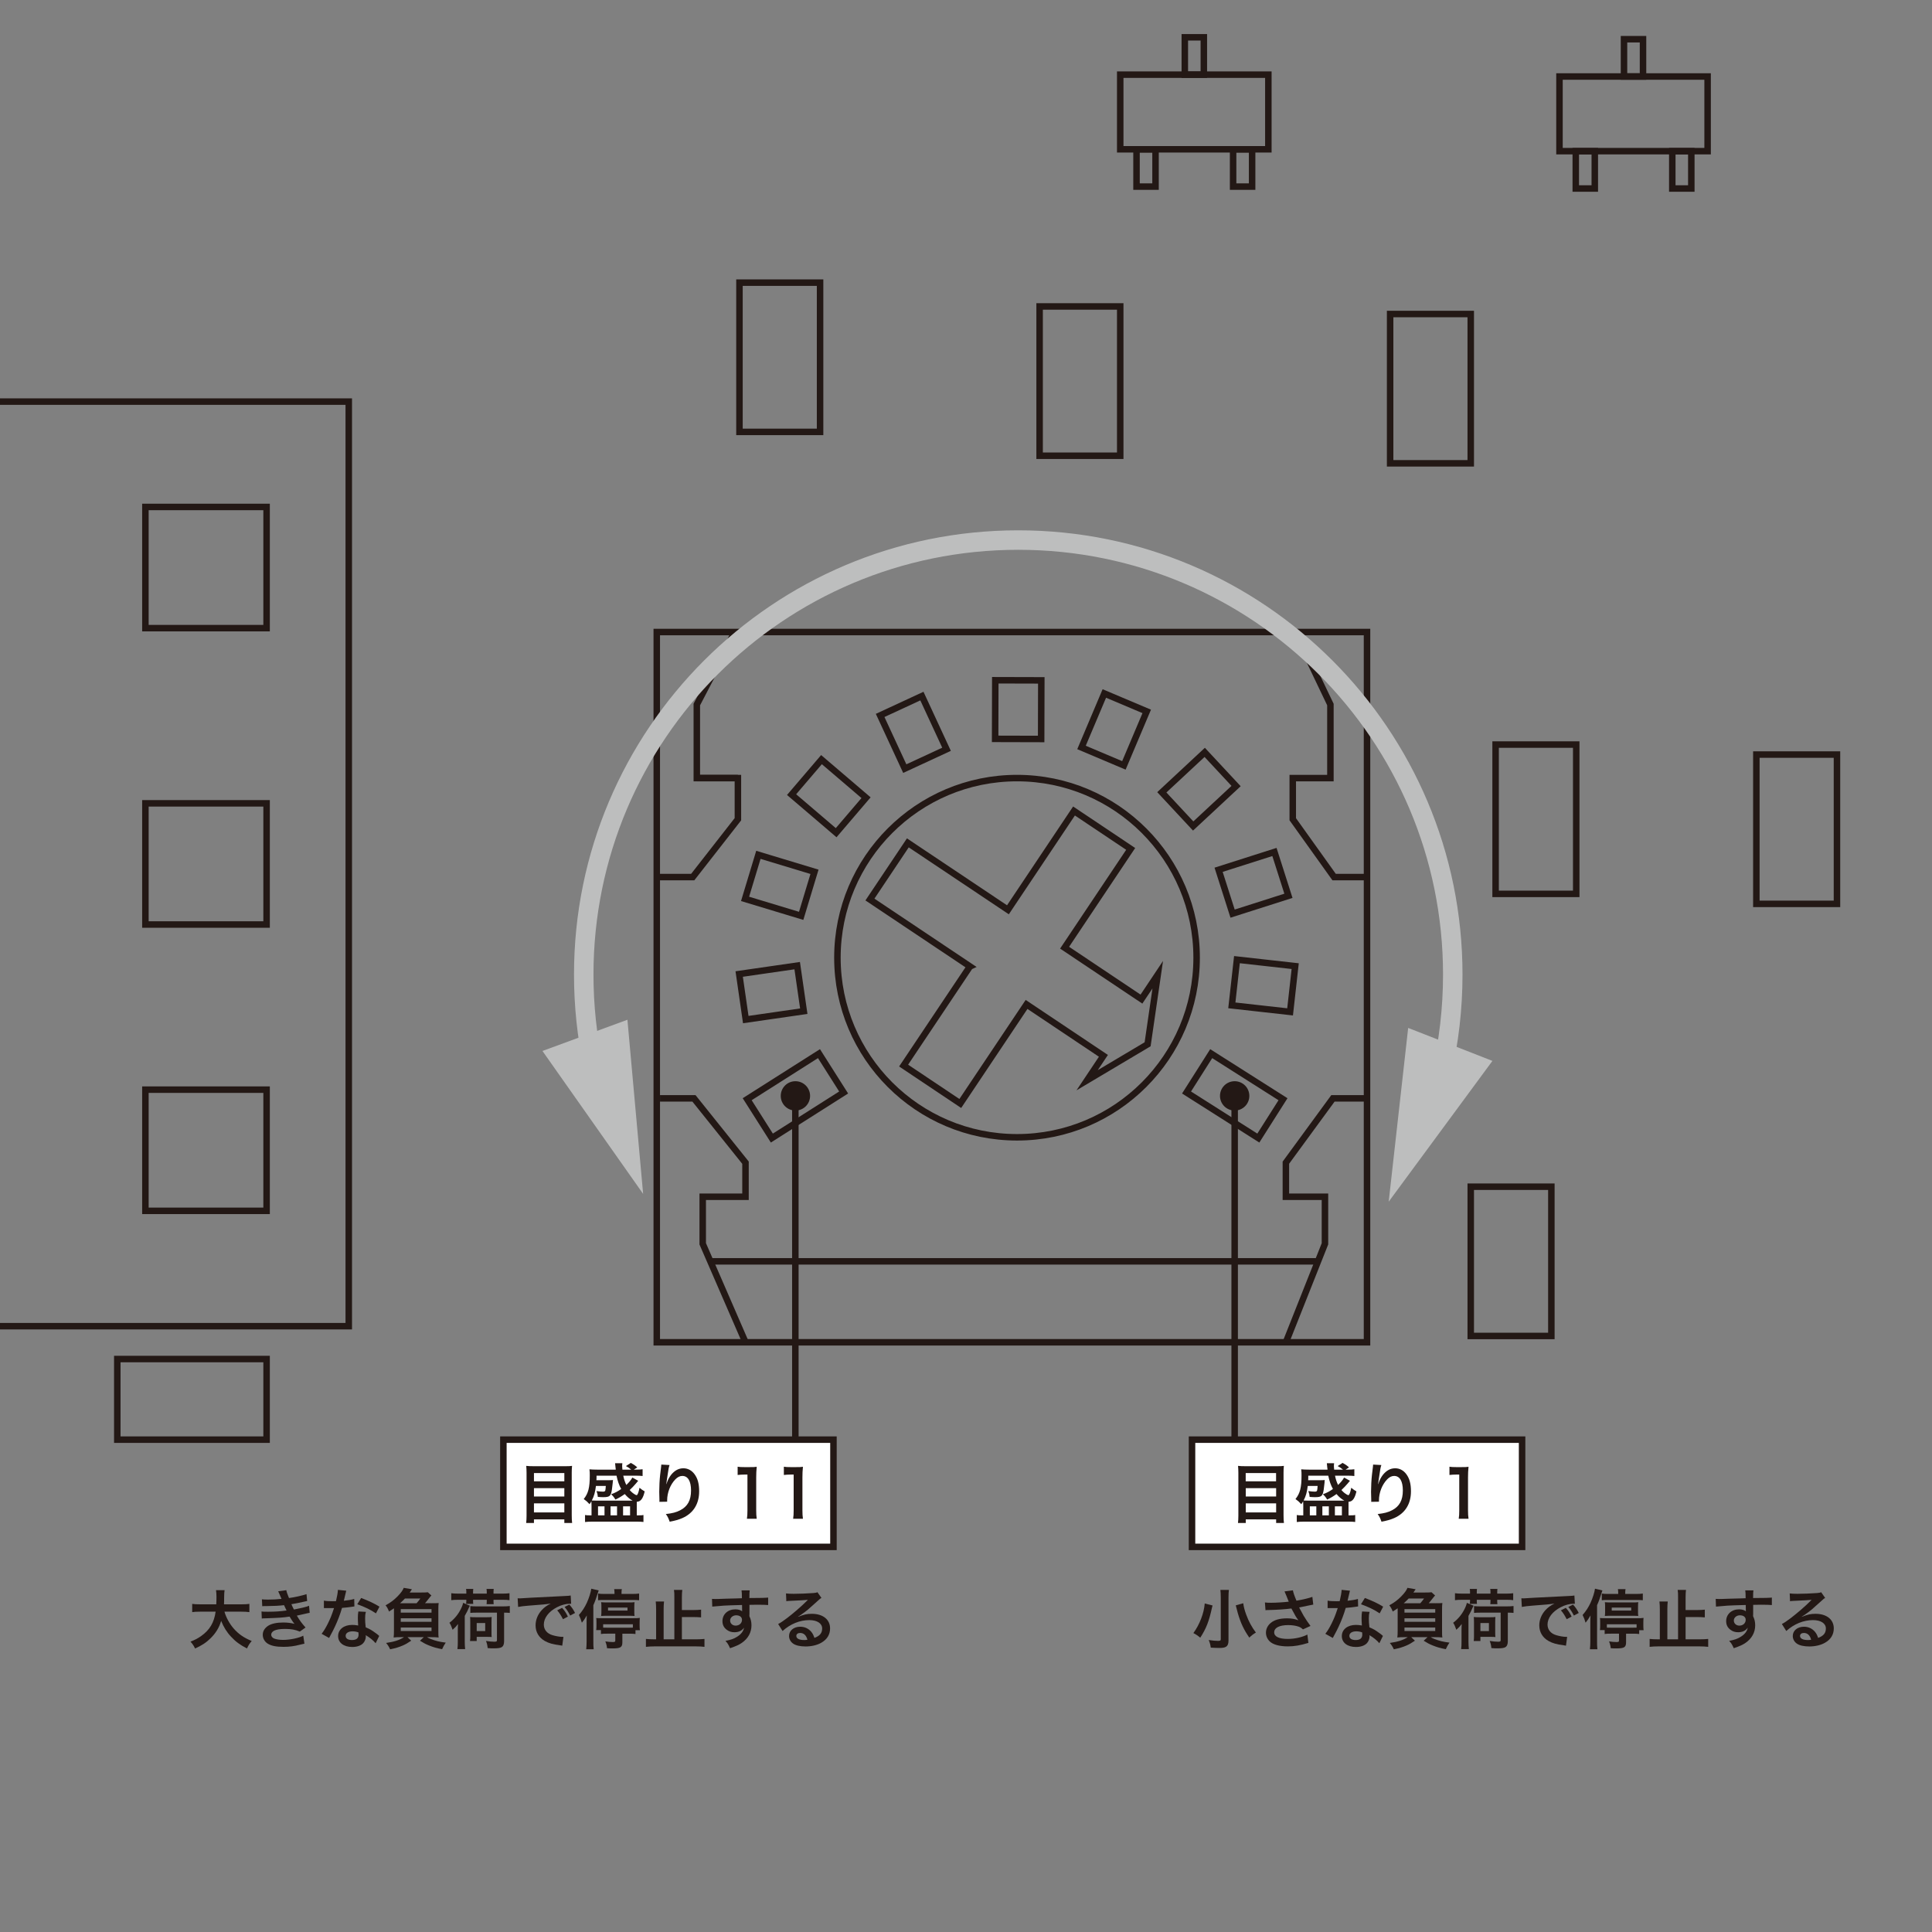 <?xml version="1.0" encoding="UTF-8"?>
<svg id="_レイヤー_1" data-name="レイヤー 1" xmlns="http://www.w3.org/2000/svg" width="105mm" height="105mm" xmlns:xlink="http://www.w3.org/1999/xlink" viewBox="0 0 297.64 297.64">
  <rect x="0" y="0" width="297.64" height="297.64" fill="#808080" stroke="none"/>
  <defs>
    <style>
      .cls-1 {
        stroke: #bdbebe;
        stroke-width: 3px;
      }

      .cls-1, .cls-2, .cls-3 {
        stroke-miterlimit: 10;
      }

      .cls-1, .cls-4, .cls-3 {
        fill: none;
      }

      .cls-2 {
        fill: #fff;
      }

      .cls-2, .cls-3 {
        stroke: #231815;
      }

      .cls-4, .cls-5, .cls-6 {
        stroke-width: 0px;
      }

      .cls-7 {
        clip-path: url(#clippath-1);
      }

      .cls-5 {
        fill: #bdbebe;
      }

      .cls-8 {
        clip-path: url(#clippath);
      }

      .cls-6 {
        fill: #231815;
      }
    </style>
    <clipPath id="clippath">
      <rect class="cls-4" width="297.64" height="297.64"/>
    </clipPath>
    <clipPath id="clippath-1">
      <rect class="cls-4" x="317.64" y="0" width="297.64" height="297.64"/>
    </clipPath>
  </defs>
  <rect class="cls-3" x="101.18" y="97.37" width="109.42" height="109.42"/>
  <circle class="cls-3" cx="156.68" cy="147.54" r="27.67"/>
  <line class="cls-3" x1="107.35" y1="119.87" x2="113.68" y2="119.87"/>
  <g>
    <polyline class="cls-3" points="101.18 135.12 106.72 135.12 113.68 126.21 113.68 119.87 107.35 119.87 107.35 108.54 113.18 97.37"/>
    <polyline class="cls-3" points="114.85 206.79 108.26 191.62 108.26 184.37 114.85 184.37 114.85 179.12 106.91 169.21 101.68 169.21"/>
  </g>
  <g>
    <polyline class="cls-3" points="210.6 135.12 205.53 135.12 199.16 126.21 199.16 119.87 204.96 119.87 204.96 108.54 199.62 97.37"/>
    <polyline class="cls-3" points="198.1 206.79 204.12 191.62 204.12 184.37 198.1 184.37 198.1 179.12 205.35 169.21 210.14 169.21"/>
  </g>
  <line class="cls-3" x1="203.05" y1="194.32" x2="109.43" y2="194.32"/>
  <path class="cls-3" d="M149.44,148.89c-8.06-5.39-15.42-10.31-15.42-10.31l5.84-8.73s15.42,10.31,15.42,10.31l10.18-15.22,8.73,5.84-10.18,15.22s11.84,7.92,11.84,7.92c0,0,2.51-3.76,2.51-3.76l-.78,5.36-.78,5.36-4.66,2.77-4.66,2.77,2.51-3.76s-5.31-3.55-11.84-7.92l-10.21,15.26-8.73-5.84s10.21-15.26,10.21-15.26Z"/>
  <rect class="cls-3" x="183.66" y="165.28" width="13.1" height="7.09" transform="translate(120.13 -75.65) rotate(32.41)"/>
  <rect class="cls-3" x="115.98" y="165.28" width="13.1" height="7.09" transform="translate(316.47 245.68) rotate(147.59)"/>
  <rect class="cls-3" x="190.13" y="148.32" width="9.03" height="7.09" transform="translate(18.06 -20.66) rotate(6.37)"/>
  <rect class="cls-3" x="188.6" y="132.47" width="9.03" height="7.09" transform="translate(-32.2 65.1) rotate(-17.69)"/>
  <rect class="cls-3" x="180.19" y="118.02" width="9.03" height="7.09" transform="translate(-33.31 158.49) rotate(-42.96)"/>
  <rect class="cls-3" x="167.13" y="108.84" width="9.03" height="7.09" transform="translate(1.28 226.7) rotate(-67.08)"/>
  <rect class="cls-3" x="152.36" y="105.79" width="9.03" height="7.09" transform="translate(47.12 265.91) rotate(-89.85)"/>
  <rect class="cls-3" x="136.19" y="109.29" width="9.03" height="7.09" transform="translate(97.45 287.92) rotate(-114.85)"/>
  <rect class="cls-3" x="123.17" y="119.11" width="9.03" height="7.09" transform="translate(145.09 298.85) rotate(-139.49)"/>
  <rect class="cls-3" x="115.62" y="132.85" width="9.03" height="7.09" transform="translate(195.63 301.73) rotate(-163.17)"/>
  <rect class="cls-3" x="114.34" y="149.37" width="9.03" height="7.09" transform="translate(258.35 287.27) rotate(171.78)"/>
  <rect class="cls-3" x="18.07" y="209.37" width="23" height="12.42"/>
  <rect class="cls-3" x="221.29" y="188.11" width="23" height="12.42" transform="translate(427.11 -38.47) rotate(90)"/>
  <rect class="cls-3" x="225.13" y="120" width="23" height="12.42" transform="translate(362.83 -110.42) rotate(90)"/>
  <rect class="cls-3" x="208.88" y="53.67" width="23" height="12.42" transform="translate(280.25 -160.5) rotate(90)"/>
  <rect class="cls-3" x="154.88" y="52.5" width="23" height="12.42" transform="translate(225.08 -107.67) rotate(90)"/>
  <rect class="cls-3" x="108.63" y="48.83" width="23" height="12.42" transform="translate(175.17 -65.09) rotate(90)"/>
  <rect class="cls-3" x="265.29" y="121.54" width="23" height="12.42" transform="translate(404.54 -149.04) rotate(90)"/>
  <rect class="cls-3" x="22.4" y="78.1" width="18.67" height="18.67"/>
  <rect class="cls-3" x="22.4" y="123.76" width="18.67" height="18.67"/>
  <rect class="cls-3" x="22.4" y="167.87" width="18.67" height="18.67"/>
  <g>
    <rect class="cls-3" x="178.24" y="5.84" width="11.5" height="22.82" transform="translate(201.24 -166.74) rotate(90)"/>
    <g>
      <rect class="cls-3" x="173.68" y="24.41" width="5.75" height="2.93" transform="translate(202.43 -150.68) rotate(90)"/>
      <rect class="cls-3" x="188.56" y="24.41" width="5.75" height="2.93" transform="translate(217.31 -165.56) rotate(90)"/>
    </g>
    <rect class="cls-3" x="181.12" y="7.16" width="5.75" height="2.93" transform="translate(192.62 -175.37) rotate(90)"/>
  </g>
  <g>
    <rect class="cls-3" x="245.91" y="6.13" width="11.5" height="22.82" transform="translate(269.2 -234.12) rotate(90)"/>
    <g>
      <rect class="cls-3" x="241.35" y="24.7" width="5.75" height="2.93" transform="translate(270.39 -218.06) rotate(90)"/>
      <rect class="cls-3" x="256.22" y="24.7" width="5.75" height="2.93" transform="translate(285.26 -232.93) rotate(90)"/>
    </g>
    <rect class="cls-3" x="248.79" y="7.45" width="5.75" height="2.93" transform="translate(260.57 -242.75) rotate(90)"/>
  </g>
  <g class="cls-8">
    <rect class="cls-3" x="-32.71" y="61.87" width="86.44" height="142.44"/>
  </g>
  <g>
    <rect class="cls-2" x="183.64" y="221.79" width="50.85" height="16.52"/>
    <g>
      <path class="cls-6" d="M196.72,225.88c.47,0,.77,0,1.07-.05-.04.4-.05.68-.05,1.03v6.56c0,.51.02.86.06,1.21h-1.2v-.56h-4.68v.56h-1.2c.04-.34.06-.69.06-1.13v-6.6c0-.39-.02-.74-.05-1.07.33.04.65.05,1.12.05h4.87ZM196.59,228.21v-1.27h-4.68v1.27h4.68ZM191.92,230.55h4.68v-1.29h-4.68v1.29ZM191.92,233h4.68v-1.4h-4.68v1.4Z"/>
      <path class="cls-6" d="M207.97,228.13q-.06.08-.18.21s-.07.08-.12.15c-.34.4-.64.71-1.01,1.06.19.22.31.33.5.48.2.16.47.31.57.31.14,0,.31-.44.44-1.14q.4.34.8.56c-.26,1.12-.61,1.58-1.22,1.6,0,.23,0,.39,0,.64v1.45h.32c.32,0,.48,0,.71-.05v1.07c-.35-.04-.64-.05-1.08-.05h-6.81c-.46,0-.8.02-1.11.06v-1.08c.21.04.36.05.68.05h.32v-1.53c0-.24-.01-.44-.02-.63-.1.17-.14.24-.29.44-.39-.42-.45-.47-.89-.79.7-.87.93-1.76.93-3.61,0-.37,0-.65-.05-.97.3.03.73.05,1.24.05h2.81c0-.1,0-.13-.03-.31-.02-.27-.06-.58-.07-.68h1.12c-.02.15-.03.22-.03.33,0,.15,0,.32.04.66h1.36c-.26-.23-.48-.37-.82-.55l.76-.49c.42.23.64.38.99.69l-.53.35h.23c.55,0,.84-.02,1.12-.06v1.04c-.32-.04-.65-.05-1.17-.05h-1.81c.11.54.26,1,.47,1.43.44-.42.73-.77.93-1.14l.91.5ZM206.82,231.18h.28c-.43-.23-.81-.55-1.2-1.01-.55.39-.89.59-1.44.85-.23-.38-.32-.49-.66-.82.62-.22,1.01-.43,1.55-.81-.32-.56-.55-1.22-.72-2.05h-3.08c0,.37,0,.49-.02.7h1.83c.34,0,.5-.01.73-.03q0,.08-.03.22s0,.07,0,.16c-.02.22-.1.91-.13,1.09-.15,1-.34,1.17-1.32,1.17-.15,0-.42,0-.85-.04-.03-.37-.06-.48-.2-.9.39.06.75.09.99.09.19,0,.3-.05.35-.14.03-.08.07-.38.09-.74h-1.52c-.13,1.01-.29,1.57-.64,2.24.2.02.39.02.77.02h5.23ZM201.79,233.45h1v-1.39h-1v1.39ZM203.72,233.45h1v-1.39h-1v1.39ZM205.65,233.45h1.08v-1.39h-1.08v1.39Z"/>
      <path class="cls-6" d="M212.81,225.7c-.12.34-.17.6-.36,1.93-.07.42-.11.76-.13,1h.03q.02-.06.06-.22c.1-.35.36-.84.63-1.19.55-.68,1.17-1.02,1.9-1.02.68,0,1.28.32,1.71.9.5.67.72,1.48.72,2.66,0,1.93-.9,3.37-2.58,4.11-.51.23-1.21.43-1.96.56-.2-.57-.31-.79-.59-1.18,1-.11,1.58-.26,2.19-.57,1.16-.59,1.69-1.54,1.69-3.06,0-1.44-.48-2.24-1.34-2.24-.38,0-.73.17-1.08.53-.78.81-1.26,2.04-1.26,3.23v.21l-1.2.02c.01-.06.01-.11.01-.13v-.19c-.01-.29-.03-1.03-.03-1.23,0-.81.06-1.92.14-2.61l.15-1.24c.02-.17.03-.21.03-.34l1.27.07Z"/>
      <path class="cls-6" d="M224.73,233.98c.06-.39.08-.78.08-1.3v-5.51h-.48c-.37,0-.66.02-1.03.06v-1.27c.31.05.53.06,1,.06h.92c.51,0,.66,0,1.02-.05-.06.59-.08,1.05-.08,1.65v5.06c0,.53.02.89.08,1.3h-1.51Z"/>
    </g>
  </g>
  <g>
    <path class="cls-6" d="M186.81,247.34c-.02.05-.03.09-.04.12-.03.12-.03.13-.06.24-.46,2.1-.88,3.17-1.8,4.6-.41-.34-.7-.53-1.06-.71.96-1.32,1.63-3.05,1.75-4.56l1.21.31ZM189.32,244.94c-.04.31-.06.7-.06,1.22v6.61c0,.48-.13.78-.41.94-.2.12-.49.17-1.04.17-.38,0-.8-.02-1.28-.05-.06-.45-.14-.75-.32-1.17.62.09,1.04.13,1.43.13.33,0,.43-.05.43-.24v-6.4c0-.51-.02-.9-.06-1.21h1.31ZM191.53,246.99c.07.53.2,1.06.46,1.76.37,1.02.84,1.89,1.49,2.76-.4.23-.74.5-1.01.78-.84-1.2-1.35-2.29-1.78-3.79,0-.04-.11-.43-.31-1.18l1.15-.33Z"/>
    <path class="cls-6" d="M194.87,246.87c.3.04.56.05.97.05.75,0,2.08-.09,2.7-.17-.17-.44-.6-1.5-.65-1.58l1.29-.17c.06.34.24.87.55,1.6,1.03-.18,1.92-.39,2.45-.59l.14,1.19c-.26.04-.37.07-.71.14-.15.04-.64.14-1.47.3.36.67.59,1.09.69,1.27.27.46.71,1.11,1.06,1.58l-1.16.53c-.25-.23-.41-.33-.69-.43-.45-.15-.98-.23-1.58-.23-1.36,0-2.16.41-2.16,1.12,0,.65.74,1.01,2.1,1.01,1.06,0,2.23-.26,3.01-.67l.16,1.28c-1.24.38-2.17.54-3.17.54-1.28,0-2.27-.27-2.78-.76-.38-.36-.59-.85-.59-1.35,0-.57.26-1.1.72-1.49.58-.49,1.41-.72,2.55-.72.65,0,1.23.1,1.73.3-.41-.56-.42-.59-1.08-1.82-.88.12-2.36.22-3.55.24-.25,0-.29,0-.44.03l-.09-1.2Z"/>
    <path class="cls-6" d="M207.97,245.06q-.06.19-.16.67c-.05.24-.1.44-.21.88.69-.07,1.21-.16,1.6-.28l.03,1.15c-.11.01-.13.01-.32.05-.36.06-.97.13-1.59.18-.29,1-.65,1.95-1.1,2.9-.23.49-.32.67-.7,1.37q-.13.24-.19.36l-1.15-.64c.35-.46.63-.91.97-1.6.39-.8.56-1.21.94-2.36-.45,0-.51,0-.63,0-.13,0-.19,0-.4,0h-.53v-1.15c.36.07.74.09,1.35.09.12,0,.29,0,.51-.01.17-.71.28-1.31.3-1.74l1.28.13ZM212.5,253.15c-.36-.43-.94-.9-1.53-1.24,0,.09.02.16.02.2,0,.37-.17.8-.43,1.06-.35.36-.95.56-1.66.56-1.32,0-2.18-.66-2.18-1.68s.89-1.72,2.16-1.72c.3,0,.51.02.93.09-.03-.46-.05-.85-.05-1.15,0-.39.02-.68.08-1.01l1.16.06c-.1.37-.12.6-.12,1.01s.02.8.09,1.37c.72.32.82.37,1.58.92.15.1.19.14.35.27q.08.08.15.14l-.55,1.12ZM208.95,251.32c-.65,0-1.07.27-1.07.69s.36.65.98.65c.68,0,1.01-.28,1.01-.84,0-.1-.02-.34-.02-.34-.35-.12-.59-.16-.9-.16ZM212.55,248.55c-.87-.58-1.76-1.01-2.88-1.4l.6-.97c1.18.45,1.93.8,2.82,1.34l-.54,1.03Z"/>
    <path class="cls-6" d="M221.09,246.99c.58,0,.76,0,1.12-.03-.04.31-.05.49-.05,1.04v3.11c0,.62,0,.9.05,1.16-.34-.04-.67-.05-1.08-.05h-.72c.22.13.35.19.58.28.74.29,1.3.43,2.31.56-.23.33-.37.59-.56,1.01-.9-.17-1.33-.3-2.01-.57-.54-.22-.81-.36-1.4-.73l.59-.55h-2.51l.57.54c-.57.39-.84.54-1.31.75-.59.25-1.03.39-1.94.58-.2-.43-.34-.65-.62-.98,1.25-.18,2.04-.43,2.76-.89h-.51c-.42,0-.73,0-1.09.05.04-.29.05-.56.05-1.16v-3.34c-.22.16-.36.25-.76.5-.14-.38-.29-.66-.53-.96.76-.41,1.29-.81,1.84-1.37.52-.53.82-.95.96-1.32l1.26.22s-.15.21-.34.5h1.81c.51,0,.77-.01.98-.04l.55.5q-.06.06-.16.17s-.03.04-.08.1t-.31.39c-.22.29-.29.36-.44.53h.99ZM218.81,246.99c.25-.28.34-.41.58-.73h-2.37c-.26.27-.42.43-.76.73h2.55ZM216.37,248.44h4.74v-.54h-4.74v.54ZM216.37,249.85h4.74v-.54h-4.74v.54ZM216.37,251.27h4.74v-.54h-4.74v.54Z"/>
    <path class="cls-6" d="M225.16,251.27c0-.33,0-.6.03-1.08-.25.34-.44.54-.83.89-.16-.47-.33-.85-.49-1.08.71-.53,1.3-1.23,1.7-2.01.23-.44.35-.75.41-1.06l1.03.44q-.06.09-.15.32c-.13.32-.32.71-.63,1.25v4c0,.41.02.72.06,1.12h-1.19c.05-.4.06-.65.06-1.12v-1.67ZM226.47,245.29c0-.2,0-.3-.04-.5h1.11c-.02.18-.03.29-.03.51v.21h2.11v-.21c0-.2,0-.32-.04-.51h1.11c-.02.18-.03.29-.03.51v.21h1.37c.45,0,.78-.02,1.09-.06v1.07c-.32-.05-.59-.06-1.09-.06h-1.37v.18c0,.21,0,.32.03.5h-1.1c.02-.15.03-.27.03-.48v-.2h-2.11v.13c0,.25,0,.33.03.5h-1.11c.03-.19.04-.29.04-.48v-.15h-1.22c-.49,0-.8.02-1.1.06v-1.07c.32.04.65.06,1.1.06h1.22v-.22ZM227.04,252.81c.03-.22.04-.47.04-.76v-2.08c0-.42-.01-.65-.03-.86.26.03.43.04.86.04h1.62c.42,0,.62,0,.85-.04-.02.22-.03.39-.03.83v1.54c0,.37,0,.54.03.72-.21-.02-.39-.03-.76-.03h-1.55v.64h-1.03ZM228.24,248.44c-.55,0-.84,0-1.15.04v-1.05c.31.04.65.05,1.15.05h3.78c.51,0,.85-.02,1.15-.06v1.06c-.28-.03-.45-.03-.88-.04v4.42c0,.46-.13.76-.39.91-.22.12-.57.17-1.18.17-.32,0-.58,0-.96-.04-.05-.47-.11-.72-.26-1.1.5.08.95.12,1.29.12s.4-.05.4-.28v-4.2h-2.95ZM228.07,251.28h1.31v-1.24h-1.31v1.24Z"/>
    <path class="cls-6" d="M234.38,246.23c.22.01.33.01.38.01q.18,0,1.65-.1c.56-.03,2.22-.12,4.99-.25.82-.04.97-.05,1.15-.09l.07,1.27q-.11,0-.21,0c-.6,0-1.34.2-1.98.54-1.27.66-2.02,1.66-2.02,2.67,0,.78.49,1.38,1.33,1.63.49.15,1.13.26,1.49.26,0,0,.1,0,.2,0l-.18,1.36c-.12-.03-.17-.03-.34-.06-1.1-.14-1.73-.32-2.34-.66-.92-.52-1.43-1.37-1.43-2.41,0-.85.34-1.69.95-2.35.38-.41.74-.68,1.39-1.01-.81.12-1.2.16-3.37.32-.67.05-1.27.12-1.66.2l-.07-1.31ZM241.23,247.7c.4.46.58.73.89,1.35l-.76.4c-.3-.59-.54-.96-.89-1.37l.76-.38ZM242.47,248.89c-.28-.55-.52-.92-.86-1.33l.73-.36c.38.42.6.74.88,1.29l-.75.4Z"/>
    <path class="cls-6" d="M245,249.99c0-.34,0-.59.03-1.12-.3.52-.46.76-.76,1.12-.14-.48-.25-.77-.46-1.19.51-.57.91-1.19,1.24-1.91.32-.7.6-1.59.67-2.14l1.14.27c-.41,1.3-.57,1.72-.82,2.27v5.63c0,.43,0,.76.05,1.16h-1.15c.04-.4.06-.7.06-1.17v-2.92ZM248.17,251.68c-.42,0-.71,0-.96.05v-.6h-.73c.03-.21.04-.4.04-.66v-.51c0-.3,0-.49-.04-.69.27.02.51.03.91.03h4.77c.41,0,.72,0,1.04-.05-.02.22-.03.41-.03.71v.51c0,.25.01.46.04.67h-.68v.59c-.25-.04-.57-.05-.97-.05h-1.05v1.32c0,.78-.28.95-1.51.95-.27,0-.46,0-.85-.03-.04-.39-.12-.69-.26-1.05.37.06.8.1,1.13.1s.4-.04.4-.23v-1.06h-1.25ZM249.3,245.41c0-.24-.02-.42-.05-.59h1.18c-.04.17-.05.34-.05.6v.14h1.63c.46,0,.79-.02,1.08-.06v1.03c-.31-.03-.56-.04-.97-.04h-4.39c-.4,0-.66,0-.96.04v-1.03c.29.05.55.06,1.04.06h1.49v-.15ZM247.28,247.51c0-.26,0-.42-.04-.68.27.03.56.04.97.04h3.23c.37,0,.69,0,.95-.04-.03.25-.04.39-.04.67v.81c0,.26,0,.42.04.64-.28-.02-.51-.03-.97-.03h-3.21c-.43,0-.7.01-.97.03.03-.25.04-.39.04-.67v-.77ZM252.13,250.23h-4.58v.52c.2.01.33.01.59.01h3.45c.24,0,.36,0,.54-.01v-.52ZM248.3,248.12h3v-.46h-3v.46Z"/>
    <path class="cls-6" d="M261.9,252.55c.51,0,.87-.02,1.26-.06v1.22c-.45-.05-.78-.07-1.26-.07h-6.48c-.43,0-.83.02-1.28.07v-1.22c.41.04.75.06,1.28.06h.29v-4.63c0-.46-.02-.85-.06-1.2h1.28c-.04.36-.06.72-.06,1.2v4.63h1.65v-6.45c0-.55,0-.81-.06-1.16h1.28c-.04.35-.06.67-.06,1.16v1.94h1.8c.44,0,.8-.02,1.16-.06v1.19c-.37-.03-.76-.05-1.16-.05h-1.8v3.43h2.22Z"/>
    <path class="cls-6" d="M270.08,248.75s0,.12,0,.24c.22.46.32.87.32,1.41,0,1.09-.52,2.03-1.49,2.7-.42.29-.88.5-1.81.82-.28-.62-.38-.77-.71-1.13.82-.16,1.23-.3,1.7-.58.68-.39,1.08-.9,1.16-1.46-.29.46-.81.71-1.47.71-.46,0-.82-.11-1.16-.36-.47-.34-.69-.78-.69-1.35,0-1.06.83-1.82,1.99-1.82.43,0,.81.11,1.04.3t0-.12s-.01-.58-.01-.85c-1.43.04-2.37.07-2.81.1q-1.51.11-1.78.15l-.04-1.19c.22.02.31.02.49.02.25,0,.41,0,1.7-.05.65-.02.75-.02,1.57-.04q.33,0,.85-.03,0-.95-.06-1.21h1.26c-.04.3-.04.32-.05,1.18,1.74,0,2.52-.03,2.89-.07v1.15c-.36-.03-.84-.05-1.67-.05-.24,0-.42,0-1.21.02v1.51ZM268.04,248.85c-.51,0-.93.36-.93.8s.35.79.85.79c.57,0,.98-.38.98-.9,0-.42-.35-.69-.9-.69Z"/>
    <path class="cls-6" d="M277.6,249.08c.91-.36,1.35-.46,2.1-.46,1.71,0,2.81.88,2.81,2.25,0,.95-.47,1.71-1.36,2.21-.65.37-1.5.57-2.42.57-.84,0-1.54-.16-1.94-.46-.38-.28-.6-.7-.6-1.15,0-.83.72-1.43,1.72-1.43.7,0,1.31.29,1.73.82.2.25.31.47.46.9.83-.31,1.19-.74,1.19-1.45,0-.78-.77-1.29-1.98-1.29-1.46,0-2.92.59-4.12,1.68l-.68-1.08c.35-.17.75-.44,1.41-.94.93-.71,2.23-1.83,2.99-2.6.02-.02.12-.12.18-.18h-.01c-.38.04-1.02.08-2.83.16-.22,0-.29.02-.48.05l-.05-1.2c.34.04.63.06,1.18.06.85,0,2.07-.05,3.04-.12.35-.03.46-.05.62-.13l.62.88c-.17.09-.24.15-.52.41-.5.46-1.23,1.11-1.57,1.4-.18.15-.9.69-1.1.82q-.25.17-.41.26l.02.02ZM277.9,251.57c-.36,0-.59.18-.59.46,0,.4.45.63,1.19.63.19,0,.24,0,.52-.04-.18-.69-.56-1.05-1.12-1.05Z"/>
  </g>
  <g>
    <path class="cls-6" d="M34.58,248.29c.25.9.78,1.87,1.44,2.62.74.84,1.57,1.41,2.76,1.9-.34.4-.48.61-.73,1.15-1.07-.55-1.76-1.06-2.47-1.83-.65-.69-1.14-1.49-1.51-2.42-.3,1.03-.83,1.89-1.63,2.68-.68.67-1.4,1.14-2.39,1.57-.17-.38-.38-.69-.7-1.05.72-.29,1.12-.5,1.62-.85,1.34-.95,2.01-2.07,2.25-3.77h-2.36c-.63,0-.92.02-1.25.07v-1.27c.31.05.67.07,1.26.07h2.45c.02-.5.03-.66.03-1.18,0-.42-.03-.72-.07-1h1.32c-.05.35-.06.5-.07,1.17,0,.41,0,.64-.02,1.01h2.65c.57,0,.92-.02,1.26-.07v1.27c-.4-.05-.7-.07-1.25-.07h-2.59Z"/>
    <path class="cls-6" d="M40.35,246.39c.29.03.52.04.96.04.76,0,1.3-.03,2.06-.11q-.03-.08-.11-.26c-.25-.58-.39-.89-.4-.91l1.25-.17c.04.25.14.55.41,1.21.85-.11,2.01-.37,2.7-.6l.1,1.06q-.1.02-.34.07c-.67.16-1.78.38-2.09.42.16.37.22.5.39.82.86-.18,1.32-.28,1.38-.29.57-.14.69-.18.95-.29l.1,1.09c-.19.03-.4.07-.63.13-.41.1-.74.17-.98.22q-.25.05-.37.08c.52.86.68,1.07,1.34,1.83l-.88.63c-.72-.3-1.32-.41-2.3-.41-.76,0-1.34.1-1.68.28-.28.16-.43.37-.43.61s.17.47.43.58c.32.14.85.22,1.43.22,1.04,0,2.45-.3,3.08-.65l.18,1.23q-.19.03-.65.15c-.85.23-1.68.34-2.56.34-1.15,0-1.88-.15-2.44-.49-.48-.3-.77-.81-.77-1.37s.3-1.04.84-1.39c.52-.33,1.32-.5,2.33-.5.61,0,1.19.07,1.73.21-.16-.15-.35-.43-.77-1.12-1.06.16-1.7.2-3.87.27-.17,0-.24,0-.41.03l-.04-1.09c.29.04.35.04,1.03.04,1.05,0,1.88-.06,2.83-.19-.06-.12-.1-.18-.18-.37-.1-.21-.13-.27-.21-.45-.8.09-1.52.13-2.68.14-.42,0-.47,0-.68.02l-.05-1.06Z"/>
    <path class="cls-6" d="M53.34,245.06q-.06.19-.16.67c-.05.24-.1.44-.21.88.69-.07,1.21-.16,1.6-.28l.03,1.15c-.11.01-.13.01-.32.05-.36.06-.97.13-1.59.18-.29,1-.65,1.95-1.1,2.9-.23.49-.32.67-.7,1.37q-.13.24-.19.36l-1.15-.64c.35-.46.63-.91.97-1.6.39-.8.56-1.21.94-2.36-.45,0-.51,0-.63,0-.13,0-.19,0-.4,0h-.53v-1.15c.36.07.74.09,1.35.09.12,0,.29,0,.51-.01.17-.71.28-1.31.3-1.74l1.28.13ZM57.87,253.15c-.36-.43-.94-.9-1.53-1.24,0,.09.02.16.02.2,0,.37-.17.8-.43,1.06-.35.36-.95.56-1.66.56-1.32,0-2.18-.66-2.18-1.68s.89-1.72,2.16-1.72c.3,0,.51.02.93.09-.03-.46-.05-.85-.05-1.15,0-.39.02-.68.08-1.01l1.16.06c-.1.37-.12.6-.12,1.01s.02.8.09,1.37c.72.32.82.37,1.58.92.15.1.19.14.35.27q.08.08.15.14l-.55,1.12ZM54.32,251.32c-.65,0-1.07.27-1.07.69s.36.65.98.65c.68,0,1.01-.28,1.01-.84,0-.1-.02-.34-.02-.34-.35-.12-.59-.16-.9-.16ZM57.92,248.55c-.87-.58-1.76-1.01-2.88-1.4l.6-.97c1.18.45,1.93.8,2.82,1.34l-.54,1.03Z"/>
    <path class="cls-6" d="M66.46,246.99c.58,0,.76,0,1.12-.03-.04.31-.05.49-.05,1.04v3.11c0,.62,0,.9.05,1.16-.34-.04-.67-.05-1.08-.05h-.72c.22.13.35.19.58.28.74.29,1.3.43,2.31.56-.23.33-.37.59-.56,1.01-.9-.17-1.33-.3-2.01-.57-.54-.22-.81-.36-1.4-.73l.59-.55h-2.51l.57.54c-.57.39-.84.54-1.31.75-.59.25-1.03.39-1.94.58-.2-.43-.34-.65-.62-.98,1.25-.18,2.04-.43,2.76-.89h-.51c-.42,0-.73,0-1.09.05.04-.29.05-.56.05-1.16v-3.34c-.22.16-.36.25-.76.5-.14-.38-.29-.66-.53-.96.76-.41,1.29-.81,1.84-1.37.52-.53.82-.95.96-1.32l1.26.22s-.15.21-.34.5h1.81c.51,0,.77-.01.98-.04l.55.5q-.06.06-.16.17s-.03.04-.08.1t-.31.39c-.22.29-.29.36-.44.53h.99ZM64.18,246.99c.25-.28.34-.41.58-.73h-2.37c-.26.27-.42.43-.76.73h2.55ZM61.74,248.44h4.74v-.54h-4.74v.54ZM61.74,249.85h4.74v-.54h-4.74v.54ZM61.74,251.27h4.74v-.54h-4.74v.54Z"/>
    <path class="cls-6" d="M70.53,251.27c0-.33,0-.6.03-1.08-.25.34-.44.54-.83.89-.16-.47-.33-.85-.49-1.08.71-.53,1.3-1.23,1.7-2.01.23-.44.35-.75.41-1.06l1.03.44q-.06.09-.15.32c-.13.32-.32.71-.63,1.25v4c0,.41.02.72.06,1.12h-1.19c.05-.4.06-.65.06-1.12v-1.67ZM71.84,245.29c0-.2,0-.3-.04-.5h1.11c-.02.18-.03.29-.03.51v.21h2.11v-.21c0-.2,0-.32-.04-.51h1.11c-.02.18-.03.29-.03.51v.21h1.37c.45,0,.78-.02,1.09-.06v1.07c-.32-.05-.59-.06-1.09-.06h-1.37v.18c0,.21,0,.32.03.5h-1.1c.02-.15.03-.27.03-.48v-.2h-2.11v.13c0,.25,0,.33.03.5h-1.11c.03-.19.04-.29.04-.48v-.15h-1.22c-.49,0-.8.02-1.1.06v-1.07c.32.04.65.06,1.1.06h1.22v-.22ZM72.41,252.81c.03-.22.04-.47.04-.76v-2.08c0-.42-.01-.65-.03-.86.26.03.43.04.86.04h1.62c.42,0,.62,0,.85-.04-.02.22-.03.39-.03.83v1.54c0,.37,0,.54.03.72-.21-.02-.39-.03-.76-.03h-1.55v.64h-1.03ZM73.61,248.44c-.55,0-.84,0-1.15.04v-1.05c.31.04.65.05,1.15.05h3.78c.51,0,.85-.02,1.15-.06v1.06c-.28-.03-.45-.03-.88-.04v4.42c0,.46-.13.76-.39.91-.22.12-.57.17-1.18.17-.32,0-.58,0-.96-.04-.05-.47-.11-.72-.26-1.1.5.08.95.12,1.29.12s.4-.05.4-.28v-4.2h-2.95ZM73.44,251.28h1.31v-1.24h-1.31v1.24Z"/>
    <path class="cls-6" d="M79.75,246.23c.22.01.33.01.38.01q.18,0,1.65-.1c.56-.03,2.22-.12,4.99-.25.82-.04.97-.05,1.15-.09l.07,1.27q-.11,0-.21,0c-.6,0-1.34.2-1.98.54-1.27.66-2.02,1.66-2.02,2.67,0,.78.49,1.38,1.33,1.63.49.15,1.13.26,1.49.26,0,0,.1,0,.2,0l-.18,1.36c-.12-.03-.17-.03-.34-.06-1.1-.14-1.73-.32-2.34-.66-.92-.52-1.43-1.37-1.43-2.41,0-.85.34-1.69.95-2.35.38-.41.74-.68,1.39-1.01-.81.12-1.2.16-3.37.32-.67.05-1.27.12-1.66.2l-.07-1.31ZM86.6,247.7c.4.46.58.73.89,1.35l-.76.4c-.3-.59-.54-.96-.89-1.37l.76-.38ZM87.84,248.89c-.28-.55-.52-.92-.86-1.33l.73-.36c.38.42.6.74.88,1.29l-.75.4Z"/>
    <path class="cls-6" d="M90.37,249.99c0-.34,0-.59.03-1.12-.3.52-.46.76-.76,1.12-.14-.48-.25-.77-.46-1.19.51-.57.91-1.19,1.24-1.91.32-.7.6-1.59.67-2.14l1.14.27c-.41,1.3-.57,1.72-.82,2.27v5.63c0,.43,0,.76.05,1.16h-1.15c.04-.4.06-.7.06-1.17v-2.92ZM93.54,251.68c-.42,0-.71,0-.96.05v-.6h-.73c.03-.21.04-.4.04-.66v-.51c0-.3,0-.49-.04-.69.27.02.51.03.91.03h4.77c.41,0,.72,0,1.04-.05-.02.22-.03.41-.03.71v.51c0,.25.01.46.04.67h-.68v.59c-.25-.04-.57-.05-.97-.05h-1.05v1.32c0,.78-.28.95-1.51.95-.27,0-.46,0-.85-.03-.04-.39-.12-.69-.26-1.05.37.06.8.1,1.13.1s.4-.04.4-.23v-1.06h-1.25ZM94.67,245.41c0-.24-.02-.42-.05-.59h1.18c-.04.17-.05.34-.05.6v.14h1.63c.46,0,.79-.02,1.08-.06v1.03c-.31-.03-.56-.04-.97-.04h-4.39c-.4,0-.66,0-.96.04v-1.03c.29.05.55.06,1.04.06h1.49v-.15ZM92.65,247.51c0-.26,0-.42-.04-.68.27.03.56.04.97.04h3.23c.37,0,.69,0,.95-.04-.03.25-.04.39-.04.67v.81c0,.26,0,.42.04.64-.28-.02-.51-.03-.97-.03h-3.21c-.43,0-.7.01-.97.03.03-.25.04-.39.04-.67v-.77ZM97.5,250.23h-4.58v.52c.2.01.33.01.59.01h3.45c.24,0,.36,0,.54-.01v-.52ZM93.67,248.12h3v-.46h-3v.46Z"/>
    <path class="cls-6" d="M107.27,252.55c.51,0,.87-.02,1.26-.06v1.22c-.45-.05-.78-.07-1.26-.07h-6.48c-.43,0-.83.02-1.28.07v-1.22c.41.04.75.06,1.28.06h.29v-4.63c0-.46-.02-.85-.06-1.2h1.28c-.04.36-.06.72-.06,1.2v4.63h1.65v-6.45c0-.55,0-.81-.06-1.16h1.28c-.04.35-.06.67-.06,1.16v1.94h1.8c.44,0,.8-.02,1.16-.06v1.19c-.37-.03-.76-.05-1.16-.05h-1.8v3.43h2.22Z"/>
    <path class="cls-6" d="M115.45,248.75s0,.12,0,.24c.22.46.32.87.32,1.41,0,1.09-.52,2.03-1.49,2.7-.42.29-.88.5-1.81.82-.28-.62-.38-.77-.71-1.13.82-.16,1.23-.3,1.7-.58.68-.39,1.08-.9,1.16-1.46-.29.46-.81.71-1.47.71-.46,0-.82-.11-1.16-.36-.47-.34-.69-.78-.69-1.35,0-1.06.83-1.82,1.99-1.82.43,0,.81.11,1.04.3t0-.12s-.01-.58-.01-.85c-1.43.04-2.37.07-2.81.1q-1.51.11-1.78.15l-.04-1.19c.22.02.31.02.49.02.25,0,.41,0,1.7-.05.65-.02.75-.02,1.57-.04q.33,0,.85-.03,0-.95-.06-1.21h1.26c-.04.3-.04.32-.05,1.18,1.74,0,2.52-.03,2.89-.07v1.15c-.36-.03-.84-.05-1.67-.05-.24,0-.42,0-1.21.02v1.51ZM113.41,248.85c-.51,0-.93.36-.93.8s.35.79.85.79c.57,0,.98-.38.98-.9,0-.42-.35-.69-.9-.69Z"/>
    <path class="cls-6" d="M122.97,249.08c.91-.36,1.35-.46,2.1-.46,1.71,0,2.81.88,2.81,2.25,0,.95-.47,1.71-1.36,2.21-.65.37-1.5.57-2.42.57-.84,0-1.54-.16-1.94-.46-.38-.28-.6-.7-.6-1.15,0-.83.72-1.43,1.72-1.43.7,0,1.31.29,1.73.82.2.25.31.47.46.9.83-.31,1.19-.74,1.19-1.45,0-.78-.77-1.29-1.98-1.29-1.46,0-2.92.59-4.12,1.68l-.68-1.08c.35-.17.75-.44,1.41-.94.93-.71,2.23-1.83,2.99-2.6.02-.02.12-.12.18-.18h-.01c-.38.04-1.02.08-2.83.16-.22,0-.29.02-.48.05l-.05-1.2c.34.04.63.06,1.18.06.85,0,2.07-.05,3.04-.12.35-.03.46-.05.62-.13l.62.88c-.17.09-.24.15-.52.41-.5.46-1.23,1.11-1.57,1.4-.18.15-.9.69-1.1.82q-.25.17-.41.26l.02.02ZM123.27,251.57c-.36,0-.59.18-.59.46,0,.4.45.63,1.19.63.19,0,.24,0,.52-.04-.18-.69-.56-1.05-1.12-1.05Z"/>
  </g>
  <g>
    <rect class="cls-2" x="77.55" y="221.79" width="50.85" height="16.52"/>
    <g>
      <path class="cls-6" d="M87.06,225.88c.47,0,.77,0,1.07-.05-.04.4-.05.68-.05,1.03v6.56c0,.51.02.86.06,1.21h-1.2v-.56h-4.68v.56h-1.2c.04-.34.06-.69.06-1.13v-6.6c0-.39-.02-.74-.05-1.07.33.04.65.05,1.12.05h4.87ZM86.94,228.21v-1.27h-4.68v1.27h4.68ZM82.26,230.55h4.68v-1.29h-4.68v1.29ZM82.26,233h4.68v-1.4h-4.68v1.4Z"/>
      <path class="cls-6" d="M98.32,228.13q-.06.08-.18.21s-.07.08-.12.15c-.34.4-.64.71-1.01,1.06.19.22.31.33.5.48.2.16.47.31.57.31.14,0,.31-.44.44-1.14q.4.34.8.56c-.26,1.12-.61,1.58-1.22,1.6,0,.23,0,.39,0,.64v1.45h.32c.32,0,.48,0,.71-.05v1.07c-.35-.04-.64-.05-1.08-.05h-6.81c-.46,0-.8.02-1.11.06v-1.08c.21.04.36.05.68.05h.32v-1.53c0-.24-.01-.44-.02-.63-.1.17-.14.24-.29.44-.39-.42-.45-.47-.89-.79.7-.87.93-1.76.93-3.61,0-.37,0-.65-.05-.97.3.03.73.05,1.24.05h2.81c0-.1,0-.13-.03-.31-.02-.27-.06-.58-.07-.68h1.12c-.02.15-.03.22-.03.33,0,.15,0,.32.04.66h1.36c-.26-.23-.48-.37-.82-.55l.76-.49c.42.23.64.38.99.69l-.53.35h.23c.55,0,.84-.02,1.12-.06v1.04c-.32-.04-.65-.05-1.17-.05h-1.81c.11.54.26,1,.47,1.43.44-.42.73-.77.93-1.14l.91.5ZM97.17,231.18h.28c-.43-.23-.81-.55-1.2-1.01-.55.39-.89.59-1.44.85-.23-.38-.32-.49-.66-.82.62-.22,1.01-.43,1.55-.81-.32-.56-.55-1.22-.72-2.05h-3.08c0,.37,0,.49-.02.7h1.83c.34,0,.5-.01.73-.03q0,.08-.03.22s-.01.07-.01.16c-.02.22-.1.91-.13,1.09-.15,1-.34,1.17-1.32,1.17-.15,0-.42,0-.85-.04-.03-.37-.06-.48-.2-.9.39.06.75.09.99.09.19,0,.3-.05.35-.14.03-.08.07-.38.09-.74h-1.52c-.13,1.01-.29,1.57-.64,2.24.2.02.39.02.77.02h5.23ZM92.13,233.45h1v-1.39h-1v1.39ZM94.06,233.45h1v-1.39h-1v1.39ZM95.99,233.45h1.08v-1.39h-1.08v1.39Z"/>
      <path class="cls-6" d="M103.15,225.7c-.12.34-.17.6-.36,1.93-.07.42-.11.76-.13,1h.03q.02-.06.06-.22c.1-.35.36-.84.63-1.19.55-.68,1.17-1.02,1.9-1.02.68,0,1.28.32,1.71.9.5.67.72,1.48.72,2.66,0,1.93-.9,3.37-2.58,4.11-.51.23-1.21.43-1.96.56-.2-.57-.31-.79-.59-1.18,1-.11,1.58-.26,2.19-.57,1.16-.59,1.69-1.54,1.69-3.06,0-1.44-.48-2.24-1.34-2.24-.38,0-.73.17-1.08.53-.78.81-1.26,2.04-1.26,3.23v.21l-1.2.02c.01-.06.01-.11.01-.13v-.19c-.01-.29-.03-1.03-.03-1.23,0-.81.06-1.92.14-2.61l.15-1.24c.02-.17.03-.21.03-.34l1.27.07Z"/>
      <path class="cls-6" d="M115.07,233.98c.06-.39.08-.78.08-1.3v-5.51h-.48c-.37,0-.66.02-1.03.06v-1.27c.31.05.53.06,1,.06h.92c.51,0,.66,0,1.02-.05-.06.59-.08,1.05-.08,1.65v5.06c0,.53.02.89.08,1.3h-1.51Z"/>
      <path class="cls-6" d="M122.19,233.98c.06-.39.08-.78.08-1.3v-5.51h-.48c-.37,0-.66.02-1.03.06v-1.27c.31.05.53.06,1,.06h.92c.51,0,.66,0,1.02-.05-.06.59-.08,1.05-.08,1.65v5.06c0,.53.02.89.08,1.3h-1.51Z"/>
    </g>
  </g>
  <g>
    <line class="cls-3" x1="190.21" y1="168.83" x2="190.21" y2="221.79"/>
    <path class="cls-6" d="M187.95,168.83c0-1.25,1.01-2.26,2.26-2.26s2.26,1.01,2.26,2.26-1.01,2.26-2.26,2.26-2.26-1.01-2.26-2.26Z"/>
  </g>
  <g>
    <line class="cls-3" x1="122.53" y1="168.83" x2="122.53" y2="221.79"/>
    <path class="cls-6" d="M120.28,168.83c0-1.25,1.01-2.26,2.26-2.26s2.26,1.01,2.26,2.26-1.01,2.26-2.26,2.26-2.26-1.01-2.26-2.26Z"/>
  </g>
  <g>
    <path class="cls-1" d="M91.39,164.1c-.96-4.5-1.46-9.17-1.46-13.96,0-36.97,29.97-66.94,66.94-66.94s66.94,29.97,66.94,66.94c0,5.27-.61,10.4-1.76,15.32"/>
    <polygon class="cls-5" points="96.66 157.1 99.08 183.93 83.57 161.91 96.66 157.1"/>
    <polygon class="cls-5" points="216.94 158.36 213.94 185.13 229.92 163.44 216.94 158.36"/>
  </g>
  <g class="cls-7">
    <rect class="cls-3" x="284.93" y="61.87" width="86.44" height="142.44"/>
  </g>
</svg>